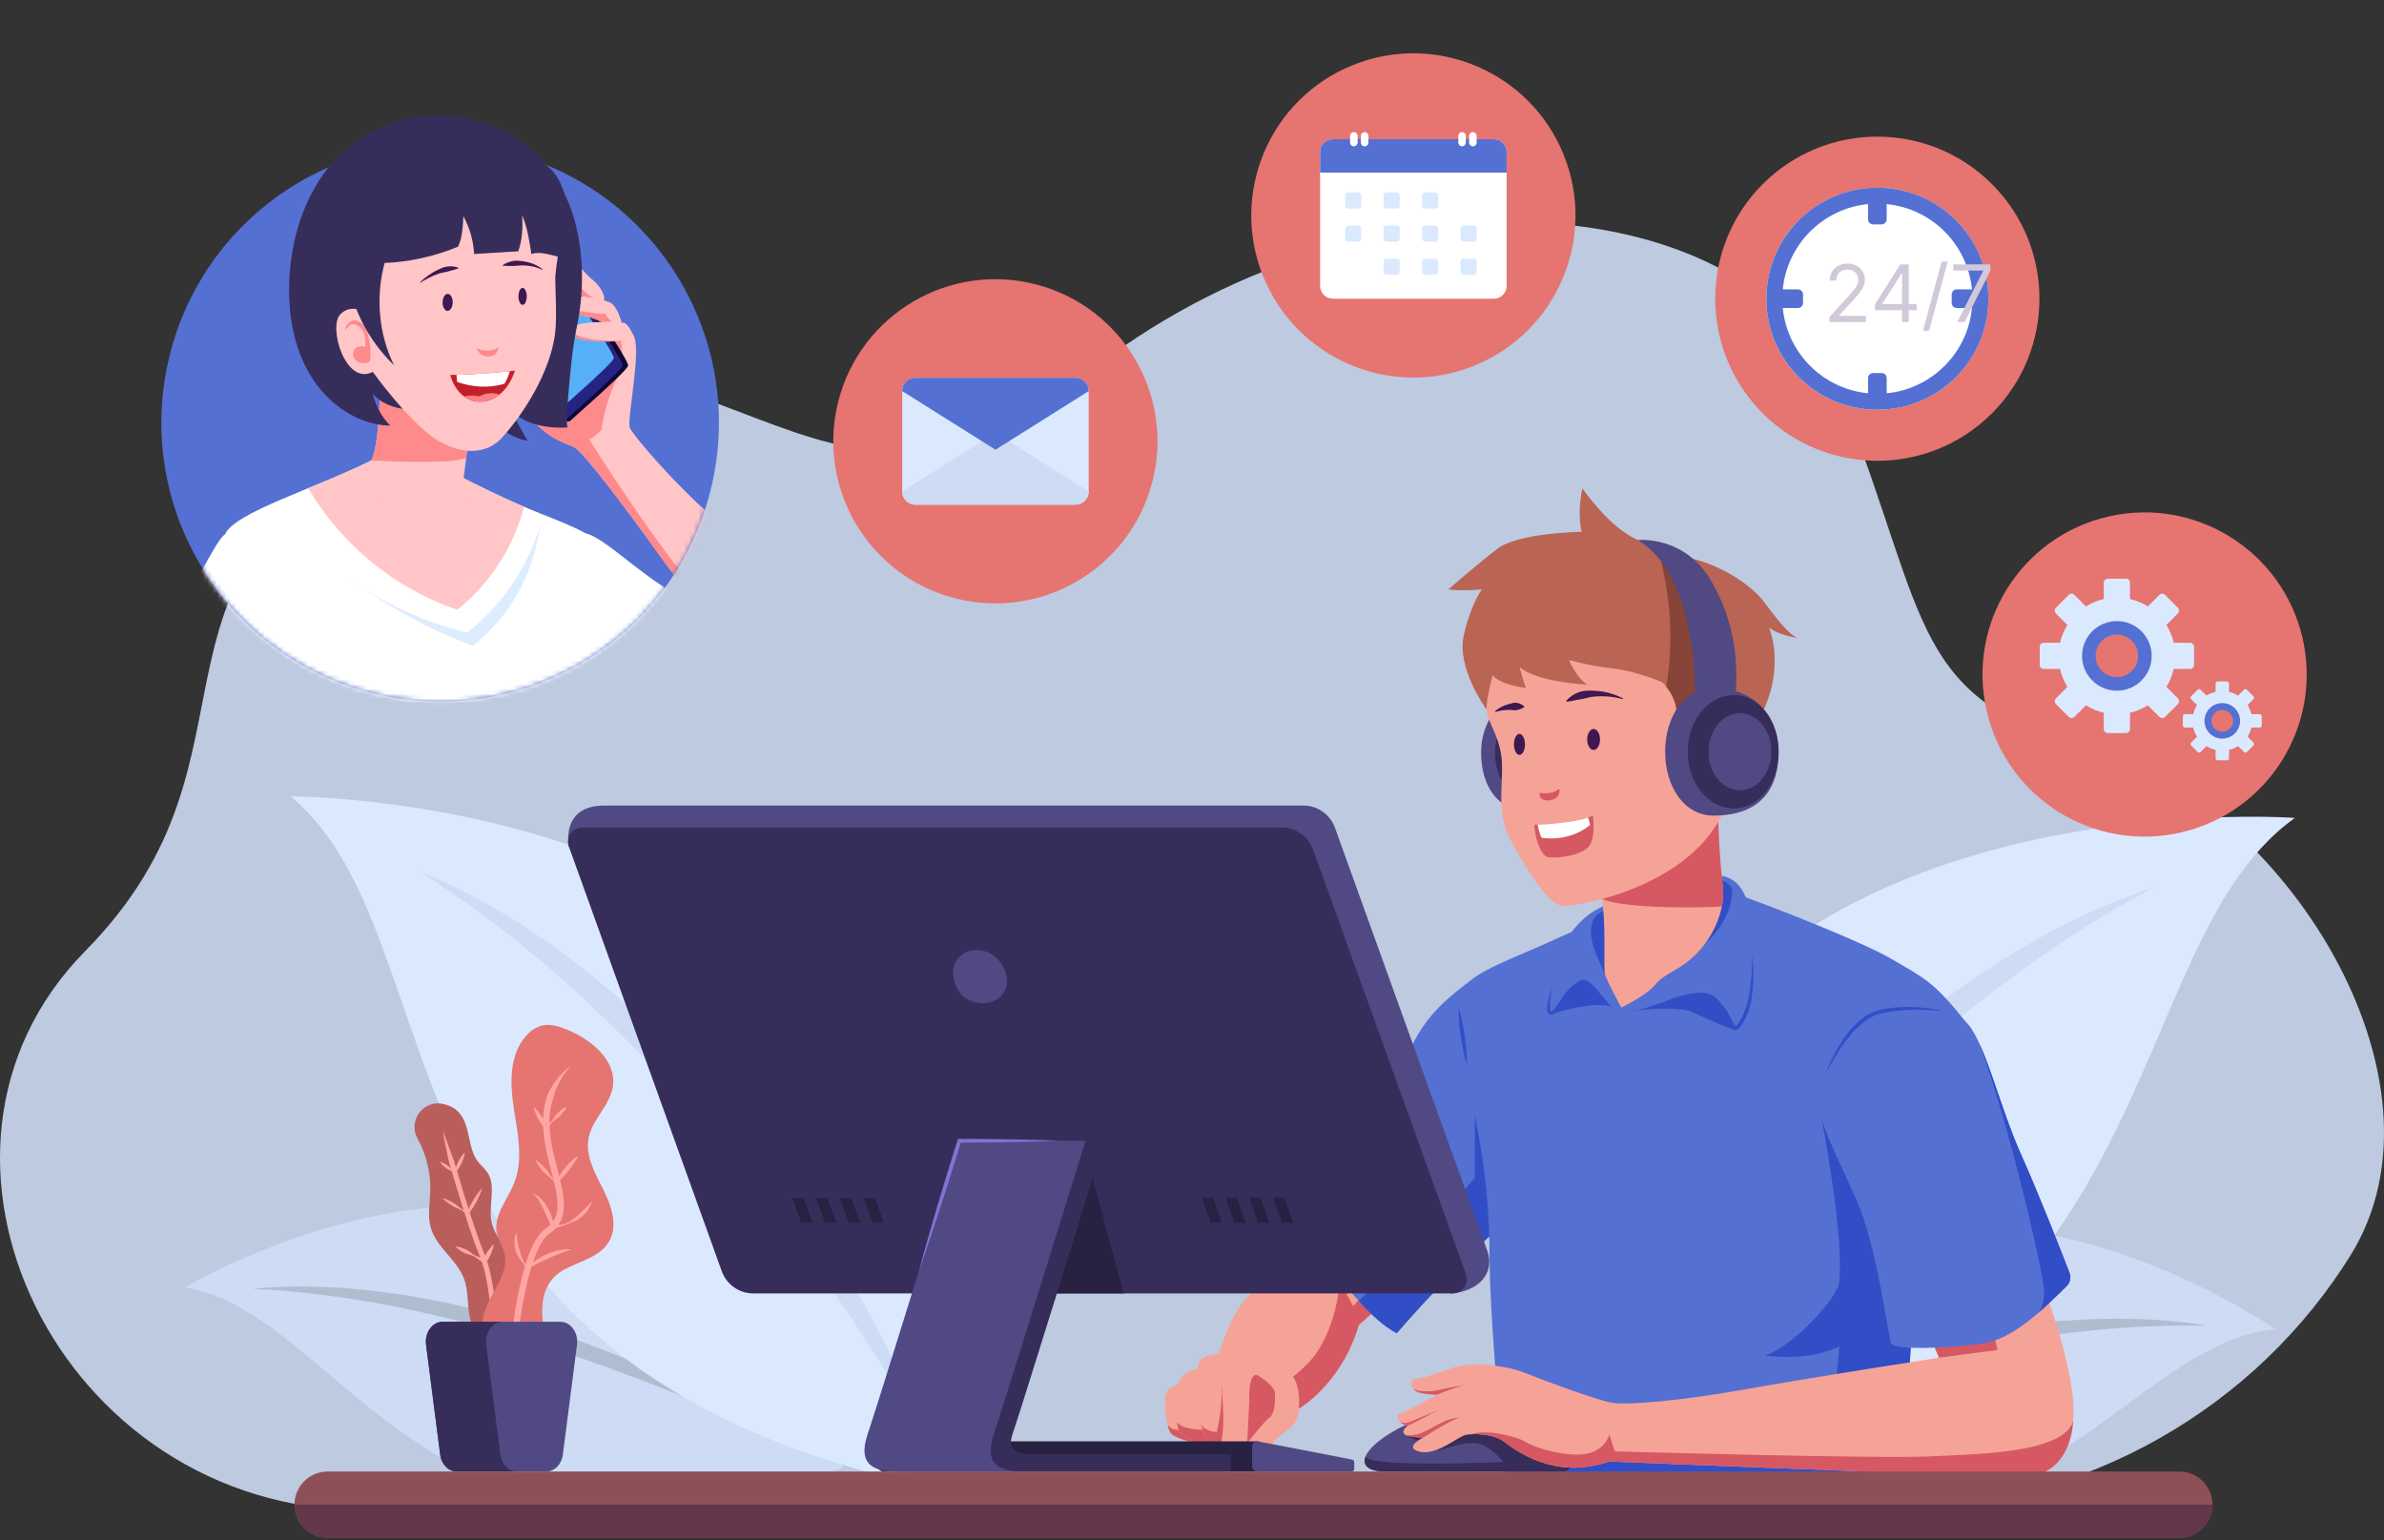 <svg width="500" height="323" viewBox="0 0 500 323" fill="none" xmlns="http://www.w3.org/2000/svg">
<rect x="0" y="0" width="500" height="323" fill="#333333" stroke="none"/>
<path d="M491.388 265.78C470.224 297.882 433.939 316.752 395.488 316.752H76.349C12.203 316.752 -23.768 241.751 17.833 199.519C59.434 157.287 22.689 121.218 86.856 87.351C149.021 54.542 170.245 124.478 227.514 78.717C284.783 32.957 368.159 37.274 386.478 83.898C404.796 130.521 400.479 146.929 439.332 157.289C478.185 167.648 516.175 226.36 492.863 263.486C492.378 264.26 491.885 265.025 491.388 265.78Z" fill="#BDCAE0"/>
<path d="M477.201 278.793C443.58 281.645 420.917 344.664 336.871 306.785C336.871 306.785 346.1 279.274 387.441 262.126C428.782 244.979 477.201 278.793 477.201 278.793Z" fill="#CDDCF4"/>
<path d="M348.348 302.066C357.122 297.504 366.224 293.571 375.519 290.15C377.832 289.262 380.176 288.463 382.529 287.684C384.87 286.872 387.243 286.154 389.611 285.421C391.971 284.661 394.374 284.042 396.768 283.394C397.967 283.075 399.16 282.736 400.364 282.435L403.983 281.566L407.612 280.733L411.267 280.014L414.921 279.297C416.14 279.064 417.37 278.882 418.597 278.695C421.055 278.333 423.504 277.921 425.979 277.684C428.451 277.428 430.91 277.071 433.398 276.979C443.299 276.259 453.31 276.423 463.072 278.075C453.184 277.835 443.379 278.42 433.655 279.619L431.831 279.826L430.014 280.105L426.38 280.636C423.952 280.947 421.548 281.434 419.139 281.869C417.937 282.105 416.725 282.274 415.525 282.523L411.927 283.27L408.331 284.018L404.756 284.875L401.172 285.694C399.98 285.979 398.798 286.302 397.61 286.604L394.048 287.525C392.86 287.826 391.689 288.194 390.503 288.505C388.137 289.154 385.766 289.789 383.421 290.518C381.072 291.233 378.709 291.902 376.369 292.653C366.983 295.577 357.68 298.795 348.348 302.066Z" fill="#B0BDD1"/>
<path d="M481.315 171.549C440.293 200.872 459.271 299.14 322.374 314.612C322.374 314.612 313.235 272.221 353.266 218.637C393.298 165.054 481.315 171.549 481.315 171.549Z" fill="#DBE9FF"/>
<path d="M331.481 302.774C337.453 289.837 344.821 277.535 353.113 265.89C361.38 254.221 370.649 243.24 380.745 233.07C390.852 222.919 401.804 213.558 413.657 205.477C425.472 197.399 438.219 190.449 451.814 186.117C439.196 192.734 427.503 200.598 416.398 209.223C405.333 217.897 394.871 227.304 384.959 237.267C375.04 247.226 365.694 257.754 356.797 268.687C347.927 279.649 339.591 291.058 331.481 302.774Z" fill="#CDDCF4"/>
<path d="M38.794 270.035C72.131 275.247 90.299 339.705 176.804 307.839C176.804 307.839 169.535 279.746 129.505 259.729C89.474 239.714 38.794 270.035 38.794 270.035Z" fill="#CDDCF4"/>
<path d="M165.688 302.324C156.609 298.404 147.557 294.539 138.401 290.961C136.119 290.047 133.809 289.213 131.516 288.334C129.229 287.442 126.908 286.642 124.594 285.828C123.432 285.434 122.29 284.984 121.125 284.6L117.638 283.431C116.475 283.046 115.317 282.641 114.149 282.272L110.632 281.202L107.126 280.096L103.591 279.097L100.055 278.098C98.876 277.766 97.679 277.512 96.496 277.191C94.124 276.587 91.76 275.932 89.36 275.451L85.772 274.666L83.98 274.26L82.175 273.924C72.559 272.043 62.82 270.77 52.939 270.312C62.794 269.352 72.792 269.894 82.617 271.309C85.092 271.576 87.519 272.104 89.967 272.535C92.42 272.946 94.834 273.53 97.26 274.064C98.471 274.336 99.685 274.604 100.885 274.923L104.48 275.896L108.074 276.871L111.635 277.956L115.185 279.078C116.364 279.464 117.531 279.886 118.704 280.288C121.046 281.104 123.399 281.89 125.701 282.815C128.012 283.713 130.328 284.596 132.607 285.57C134.899 286.513 137.181 287.475 139.426 288.524C148.455 292.591 157.257 297.155 165.688 302.324Z" fill="#B0BDD1"/>
<path d="M60.955 167.035C97.894 197.589 73.32 289.51 202.108 313.348C202.108 313.348 213.612 273.759 179.237 220.263C144.86 166.768 60.955 167.035 60.955 167.035Z" fill="#DBE9FF"/>
<path d="M194.262 301.512C187.301 289.885 180.135 278.528 172.443 267.554C164.721 256.608 156.559 246.009 147.823 235.906C139.095 225.799 129.815 216.177 119.923 207.199C109.987 198.263 99.453 190.001 87.957 182.827C100.587 187.79 112.238 195.214 122.921 203.654C133.64 212.097 143.412 221.707 152.322 232.016C161.22 242.341 169.272 253.387 176.314 265.024C183.382 276.637 189.52 288.817 194.262 301.512Z" fill="#CDDCF4"/>
<path d="M278.191 252.609C273.567 258.1 269.376 267.204 266.775 268.65C264.174 270.095 259.787 270.598 255.643 283.938C251.498 297.278 272.424 295.452 272.424 295.452C272.424 295.452 281.371 290.313 284.984 277.898L293.944 269.95L278.191 252.609Z" fill="#F6A397"/>
<path d="M262.005 293.989C262.005 293.989 268.777 291.783 274.522 285.716C280.288 279.626 281.032 268.79 281.032 268.79L283.794 273.951L289.318 268.046L291.981 267.788L293.944 269.949L284.985 277.897C281.372 290.312 272.424 295.451 272.424 295.451C272.424 295.451 266.656 295.951 261.776 294.498C261.901 294.183 262.005 293.989 262.005 293.989Z" fill="#D65863"/>
<path d="M309.562 204.826C303.153 209.511 299.329 212.911 296.142 219.285C292.955 225.659 272.984 248.559 271.709 250.601C270.434 252.643 282.932 274.314 292.937 279.626C292.937 279.626 308.041 262.204 316.752 255.618C325.463 249.031 322.488 225.66 318.451 217.799C314.414 209.937 309.562 204.826 309.562 204.826Z" fill="#5470D3"/>
<path d="M309.329 246.996V233.987C309.329 233.987 311.024 233.308 312.347 237.699C312.876 239.455 312.835 241.302 312.6 242.892L322.324 235.579C322.726 243.766 321.412 252.093 316.751 255.617C308.04 262.203 292.937 279.626 292.937 279.626C290.356 278.256 287.61 275.793 284.977 272.862C291.125 266.74 302.793 254.919 309.329 246.996Z" fill="#314EC6"/>
<path d="M247.195 290.313C245.532 290.832 244.304 291.627 244.304 293.722C244.304 295.817 244.665 299.141 245.46 300.442C246.255 301.743 250.359 302.521 250.359 302.521C250.359 302.521 250.084 293.866 249.218 292.276C248.35 290.687 247.195 290.313 247.195 290.313Z" fill="#F6A397"/>
<path d="M245.459 300.443C245.235 300.077 245.05 299.542 244.894 298.928C245.784 299.804 246.083 299.81 247.173 299.926L250.289 300.897C250.337 301.871 250.358 302.522 250.358 302.522C250.358 302.522 246.254 301.743 245.459 300.443Z" fill="#D65863"/>
<path d="M251.167 287.147C249.144 287.364 247.121 288.881 247.121 290.977C247.121 293.073 246.399 298.925 247.121 299.865C247.844 300.805 251.385 303.478 252.613 303.695C253.842 303.911 255.928 303.55 255.643 302.9C255.358 302.249 251.167 287.147 251.167 287.147Z" fill="#F6A397"/>
<path d="M246.814 298.291C248.349 300.023 252.271 299.867 252.271 299.867C252.271 299.867 253.995 301.708 254.208 302.3C254.336 302.657 255.042 303.127 255.138 303.491C254.489 303.738 253.383 303.829 252.613 303.694C251.409 303.481 247.989 300.911 247.174 299.925L246.814 298.295C246.814 298.295 246.814 298.293 246.814 298.291Z" fill="#D65863"/>
<path d="M258.749 283.69C252.541 284.04 251.385 284.618 251.168 287.147C250.952 289.676 251.096 297.047 251.891 298.925C252.686 300.804 253.119 302.466 254.13 303.477C255.142 304.489 256.655 304.493 256.655 304.493C256.655 304.493 260.055 299.504 260.2 295.313C260.344 291.121 258.749 283.69 258.749 283.69Z" fill="#F6A397"/>
<path d="M255.178 300.341C255.492 298.624 256.19 296.795 256.279 291.052C256.313 288.894 258.313 300.163 257.42 303.254C256.975 304.022 256.655 304.492 256.655 304.492C256.655 304.492 255.142 304.489 254.13 303.476C253.119 302.465 252.685 300.803 251.891 298.924C251.839 298.802 251.791 298.655 251.744 298.489C252.149 299.543 253.436 300.235 255.178 300.341Z" fill="#D65863"/>
<path d="M272.339 296.396C271.949 299.849 267.426 301.093 266.92 302.826C266.414 304.56 266.775 306.15 265.908 306.584C265.041 307.017 261.429 304.994 261.573 302.682C261.573 302.682 260.633 304.633 258.538 304.994C256.442 305.355 255.937 303.825 256.298 301.519C256.659 299.213 256.587 297.985 256.514 295.24C256.442 292.494 255.792 289.965 257.021 286.93C258.249 283.895 259.91 281.222 263.235 281.728C266.558 282.234 268.582 286.425 270.388 287.87C272.194 289.315 272.773 292.566 272.339 296.396Z" fill="#F6A397"/>
<path d="M261.573 302.682C261.775 298.291 262.005 294.697 262.005 293.989C262.005 293.28 261.775 288.62 263.432 288.337C263.684 288.293 267.328 290.602 267.399 292.161C267.47 293.719 267.399 296.517 266.265 297.314C265.131 298.11 261.573 302.682 261.573 302.682Z" fill="#D65863"/>
<path d="M412.149 214.186C405.562 205.829 403.296 204.98 396.497 201.013C389.698 197.047 363.919 186.991 358.607 185.716C353.295 184.441 331.873 194.427 324.844 197.614C317.814 200.801 308.87 203.937 307.345 207.043C302.244 217.44 312.347 232.175 312.401 263.053C312.429 279.226 316.114 315.594 316.114 315.594C316.114 315.594 397.064 315.745 398.198 314.045C399.331 312.346 402.164 254.271 403.58 242.373C404.995 230.476 412.149 214.186 412.149 214.186Z" fill="#5470D3"/>
<path d="M307.642 223.322C307.035 221.367 306.675 219.377 306.372 217.378C306.095 215.376 305.877 213.365 305.907 211.318C306.515 213.272 306.876 215.263 307.177 217.262C307.453 219.264 307.67 221.275 307.642 223.322Z" fill="#314EC6"/>
<path d="M337.913 211.158C334.786 209.99 327.376 212.022 326.021 212.493C324.666 212.964 326.817 207.175 327.614 206.458C328.411 205.741 329.685 204.072 332.129 204.827C334.572 205.582 336.626 208.379 336.98 209.3C337.335 210.22 337.913 211.158 337.913 211.158Z" fill="#314EC6"/>
<path d="M363.973 215.992C362.858 215.939 356.351 212.947 354.792 212.203C353.233 211.459 346.176 211.112 341.437 212.437C341.437 212.437 350.561 206.272 355.873 206.325C361.185 206.378 363.203 208.29 363.628 209.99C364.053 211.69 363.973 215.992 363.973 215.992Z" fill="#314EC6"/>
<path d="M329.174 302.573C330.043 301.723 382.909 303.423 383.972 297.899C385.034 292.374 385.765 282.328 385.765 282.328C379.401 285.727 370.161 284.312 370.161 284.312C376.322 282.3 385.246 272.19 385.671 269.216C386.98 260.052 382.084 234.789 382.084 234.789L385.671 227.572L389.867 225.235C389.867 225.235 397.824 229.198 404.629 236.488C404.17 238.505 403.803 240.495 403.579 242.374C402.244 253.592 399.649 305.845 398.407 313.212C382.033 313.816 352.35 314.903 332.488 315.585C322.865 315.608 316.113 315.596 316.113 315.596C316.113 315.596 315.988 310.812 315.699 303.952C321.241 303.627 328.635 303.099 329.174 302.573Z" fill="#314EC6"/>
<path d="M339.91 212.699C345.614 212.012 354.783 207.069 358.394 208.769C362.006 210.468 362.856 214.824 363.6 215.567C364.343 216.311 367.53 212.593 367.53 203.457C367.53 194.321 367.811 184.966 361.084 183.694C354.357 182.423 336.935 189.009 333.43 191.665C329.924 194.321 328.436 197.01 327.48 199.597C326.525 202.183 323.975 212.594 325.143 212.7C326.311 212.806 329.605 206.007 332.048 205.795C334.492 205.581 338.365 212.886 339.91 212.699Z" fill="#5470D3"/>
<path d="M336.665 204.519C335.21 201.067 333.617 198.039 333.67 195.648C333.723 193.258 334.254 191.611 336.91 190.868C339.565 190.124 340.681 191.558 340.84 195.17C341 198.782 336.665 204.519 336.665 204.519Z" fill="#314EC6"/>
<path d="M357.49 198.083C363.042 193.046 363.671 187.416 363.15 186.247C362.628 185.079 360.335 184.229 360.335 184.229C360.335 184.229 359.432 187.894 359.963 188.797C360.494 189.699 357.49 198.083 357.49 198.083Z" fill="#314EC6"/>
<path d="M348.65 210.259C350.003 209.651 351.415 209.177 352.855 208.786C354.302 208.434 355.788 208.154 357.332 208.254C358.093 208.312 358.912 208.477 359.593 209.017C360.193 209.584 360.651 210.096 361.161 210.679C362.173 211.828 362.87 213.222 363.511 214.534C363.653 214.836 363.876 215.191 363.975 215.223C363.986 215.227 363.981 215.246 364.096 215.174C364.192 215.106 364.303 214.991 364.406 214.864C364.819 214.334 365.158 213.673 365.49 213.028C366.158 211.757 366.518 210.348 366.802 208.912C367.079 207.476 367.238 206.01 367.341 204.54C367.468 203.07 367.51 201.592 367.53 200.111C367.822 203.061 367.827 206.049 367.419 209.016C367.22 210.495 366.849 211.99 366.181 213.369C365.851 214.045 365.516 214.713 365.028 215.359C364.899 215.519 364.76 215.68 364.555 215.829C364.456 215.903 364.321 215.973 364.16 216.012C363.993 216.052 363.79 216.025 363.639 215.953C363.334 215.8 363.206 215.597 363.083 215.424C362.965 215.245 362.873 215.071 362.785 214.901C362.142 213.555 361.505 212.269 360.571 211.172C360.123 210.628 359.599 210.028 359.138 209.566C358.656 209.165 357.967 208.965 357.271 208.877C355.857 208.71 354.379 208.907 352.943 209.176C351.492 209.43 350.067 209.824 348.65 210.259Z" fill="#314EC6"/>
<path d="M335.571 208.354C334.956 207.809 334.343 207.264 333.675 206.813C333.346 206.586 333.008 206.369 332.66 206.22C332.485 206.154 332.315 206.102 332.156 206.081C332.086 206.088 332.011 206.081 331.956 206.099C331.905 206.134 331.873 206.12 331.773 206.194C330.404 207.039 329.337 208.199 328.432 209.528C327.972 210.169 327.569 210.902 327.026 211.567C326.755 211.897 326.466 212.216 326.1 212.5C325.909 212.633 325.715 212.787 325.372 212.828C325.207 212.855 324.979 212.785 324.839 212.661C324.7 212.535 324.63 212.39 324.59 212.266C324.441 211.764 324.489 211.345 324.528 210.919C324.581 210.499 324.655 210.089 324.749 209.686C324.953 208.882 325.177 208.091 325.466 207.319C325.356 208.135 325.21 208.94 325.142 209.751C325.097 210.154 325.066 210.558 325.06 210.954C325.058 211.34 325.066 211.763 325.183 212.039C325.207 212.109 325.247 212.145 325.261 212.155C325.28 212.153 325.261 212.161 325.301 212.149C325.369 212.143 325.53 212.051 325.659 211.939C325.931 211.708 326.185 211.407 326.418 211.093C326.896 210.476 327.281 209.764 327.762 209.065C328.245 208.383 328.774 207.722 329.388 207.132C330.002 206.546 330.712 206.041 331.445 205.653C331.513 205.606 331.684 205.544 331.823 205.505C331.963 205.478 332.101 205.493 332.232 205.501C332.479 205.551 332.693 205.64 332.891 205.744C333.276 205.963 333.606 206.226 333.921 206.503C334.529 207.077 335.089 207.683 335.571 208.354Z" fill="#314EC6"/>
<path d="M335.885 183.767C335.898 186.012 335.987 188.25 336.22 190.484C336.793 195.962 336.232 203.186 336.665 204.519C337.148 206.006 340.016 211.318 340.016 211.318C340.016 211.318 345.115 208.981 347.24 206.432C349.365 203.883 352.126 203.753 355.845 199.994C359.563 196.234 362.091 190.262 361.262 185.292C361.157 184.655 360.503 178.292 360.359 171.705C360.215 165.119 353.295 160.114 346.709 160.114C340.122 160.114 336.18 169.887 335.973 176.474C335.888 179.176 335.874 181.714 335.885 183.767Z" fill="#F6A397"/>
<path d="M360.36 171.704C360.504 178.29 361.157 184.653 361.263 185.291C361.52 186.828 361.453 188.46 361.131 190.093C359.674 190.362 340.916 190.815 336.056 188.552C335.945 186.961 335.894 185.366 335.885 183.768C335.874 181.715 335.888 179.177 335.974 176.474C336.062 173.682 336.822 170.319 338.17 167.369L353.601 161.9C357.387 163.92 360.267 167.483 360.36 171.704Z" fill="#D65863"/>
<path d="M324.33 144.278C314.363 144.278 310.634 151.933 310.634 157.671C310.634 162.821 312.285 171.065 324.33 171.065C330.353 171.065 334.43 165.069 334.43 157.671C334.43 150.275 330.353 144.278 324.33 144.278Z" fill="#504984"/>
<path d="M323.89 147.558C316.364 147.558 313.547 153.339 313.547 157.671C313.547 161.56 314.794 167.785 323.89 167.785C328.438 167.785 331.517 163.258 331.517 157.671C331.517 152.086 328.438 147.558 323.89 147.558Z" fill="#372D5B"/>
<path d="M311.756 148.799C312.345 152.291 314.073 153.627 314.845 158.334C315.617 163.042 313.558 169.883 316.629 175.841C319.7 181.799 324.665 189.634 327.534 189.965C330.403 190.296 353.38 186.415 361.132 170.998C363.357 166.573 368.114 149.219 364.043 138.624C359.974 128.028 353.353 118.318 338.053 118.024C322.753 117.729 308.636 130.291 311.756 148.799Z" fill="#F6A397"/>
<path d="M324.552 167.887C325.37 167.906 326.267 167.594 326.67 167.058C327.023 166.589 327.17 165.97 327.066 165.393C325.87 166.379 324.404 166.548 322.932 166.291C322.749 167.39 323.596 167.865 324.552 167.887Z" fill="#D65863"/>
<path d="M351.619 148.799C351.037 145.166 348.609 143.071 348.609 143.071C348.609 143.071 342.761 140.643 338.237 140.202C333.713 139.76 329.079 138.436 329.079 138.436C329.079 138.436 330.514 142.069 332.941 143.617C332.941 143.617 322.129 143.07 318.707 139.871C318.707 139.871 319.37 142.508 320.031 144.279C320.031 144.279 314.734 143.733 313.08 141.636C313.08 141.636 311.756 146.253 311.756 148.799C311.756 148.799 305.393 140.091 307.012 133.176C308.63 126.261 310.836 123.614 310.836 123.614C310.836 123.614 306.276 124.055 303.775 123.614C303.775 123.614 309.66 118.465 314.074 115.081C318.488 111.697 331.728 111.55 331.728 111.55C331.728 111.55 330.698 108.019 331.876 102.428C331.876 102.428 337.54 110.74 343.535 113.279C349.529 115.817 348.722 115.602 355.079 117.205C361.436 118.81 367.478 122.878 370.016 126.299C372.553 129.719 375.312 133.25 376.967 133.802C376.967 133.802 372.995 133.25 371.009 131.595C371.009 131.595 374.321 139.117 369.943 148.799C365.566 158.481 354.599 155.616 352.472 153.479C350.344 151.342 351.619 148.799 351.619 148.799Z" fill="#BA6454"/>
<path d="M352.47 153.479C350.344 151.342 351.619 148.8 351.619 148.8C351.266 146.602 350.24 144.972 349.483 144.022C351.074 134.373 350.425 124.359 347.599 114.997C349.251 115.668 350.231 115.969 352.623 116.583C355.558 120.999 357.753 125.966 359.265 130.999C361.19 137.407 362.121 144.33 360.326 150.775C359.865 152.427 359.194 154.039 358.345 155.548C355.625 155.321 353.329 154.341 352.47 153.479Z" fill="#874438"/>
<path d="M355.466 145.203C355.466 145.203 356.223 121.002 343.534 113.279C343.534 113.279 353.354 112.175 358.981 121.996C364.608 131.816 364.227 140.238 364.085 144.959C363.944 149.679 355.466 145.203 355.466 145.203Z" fill="#504984"/>
<path d="M359.335 144.278C369.302 144.278 373.031 151.933 373.031 157.671C373.031 162.821 371.38 171.065 359.335 171.065C353.312 171.065 349.235 165.069 349.235 157.671C349.234 150.275 353.312 144.278 359.335 144.278Z" fill="#504984"/>
<path d="M353.962 157.672C353.962 151.105 358.297 145.782 363.644 145.782C368.991 145.782 373.031 151.105 373.031 157.672C373.031 164.238 368.991 169.562 363.644 169.562C358.296 169.562 353.962 164.238 353.962 157.672Z" fill="#372D5B"/>
<path d="M364.921 165.763C368.56 165.763 371.51 162.14 371.51 157.672C371.51 153.203 368.56 149.58 364.921 149.58C361.282 149.58 358.333 153.203 358.333 157.672C358.333 162.14 361.282 165.763 364.921 165.763Z" fill="#504984"/>
<path d="M334.072 171.065C331.379 172.548 322.582 173.042 321.983 172.96C321.384 172.878 322.613 179.557 324.768 179.805C326.922 180.052 331.231 179.475 333.027 177.745C334.822 176.014 334.072 171.065 334.072 171.065Z" fill="#D65863"/>
<path d="M333.509 173.013C333.343 172.421 333.214 171.945 333.089 171.482C330.125 172.493 324.293 172.921 322.495 172.964C322.641 173.857 322.898 174.761 323.263 175.65C323.32 175.613 323.249 175.735 323.306 175.699C327.188 176.31 331.138 175.051 333.509 173.013Z" fill="white"/>
<path d="M332.885 155.097C332.885 153.879 333.487 152.891 334.228 152.891C334.969 152.891 335.57 153.879 335.57 155.097C335.57 156.316 334.969 157.304 334.228 157.304C333.487 157.304 332.885 156.316 332.885 155.097Z" fill="#3F1751"/>
<path d="M317.524 156.127C317.524 154.908 318.041 153.92 318.679 153.92C319.316 153.92 319.833 154.908 319.833 156.127C319.833 157.345 319.316 158.333 318.679 158.333C318.041 158.334 317.524 157.345 317.524 156.127Z" fill="#3F1751"/>
<path d="M340.401 146.495C339.484 145.99 338.497 145.641 337.483 145.35C336.465 145.077 335.41 144.915 334.338 144.878C333.273 144.824 332.146 144.795 331.114 145.193C330.08 145.549 329.142 146.199 328.451 147.056L328.529 147.187C329.637 147.067 330.553 146.796 331.519 146.668C332.464 146.526 333.381 146.181 334.369 146.101C336.322 145.935 338.369 146.09 340.339 146.634L340.401 146.495Z" fill="#3F1751"/>
<path d="M313.642 149.347C314.12 149.161 314.624 149.045 315.126 148.986C315.626 148.919 316.126 148.894 316.621 148.889C317.12 148.882 317.615 149.06 318.101 148.941C318.347 148.885 318.597 148.838 318.853 148.732C319.11 148.644 319.373 148.53 319.655 148.332L319.672 148.18C319.192 147.711 318.648 147.511 318.096 147.411C317.539 147.306 316.988 147.53 316.452 147.676C315.914 147.817 315.386 148.005 314.891 148.258C314.404 148.528 313.927 148.811 313.548 149.225L313.642 149.347Z" fill="#3F1751"/>
<path d="M329.174 307.808C329.181 308.15 328.703 308.645 327.534 308.645C326.366 308.645 294.939 308.645 290.689 308.645C286.44 308.645 285.449 306.964 286.723 304.839C287.998 302.715 293.38 298.04 306.694 294.782C320.009 291.525 327.01 299.142 329.174 302.573C330.762 305.088 329.174 307.808 329.174 307.808Z" fill="#504984"/>
<path d="M286.409 305.476C287.142 307.914 315.256 306.642 315.256 306.642C315.256 306.642 312.406 302.791 309.254 302.681C306.102 302.571 304.569 303.667 300.343 304.394C296.117 305.121 299.251 302.674 299.251 302.674C299.251 302.674 296.265 302.012 295.049 301.07C295.049 301.07 302.013 299.013 304.935 298.534C307.856 298.056 315.293 298.375 316.249 298.534C316.925 298.647 320.356 296.654 324.504 297.655C326.818 299.345 328.35 301.262 329.175 302.571C330.763 305.087 329.175 307.807 329.175 307.807C329.182 308.149 328.703 308.643 327.535 308.643C326.367 308.643 294.939 308.643 290.69 308.643C286.876 308.643 285.692 307.289 286.409 305.476Z" fill="#372D5B"/>
<path d="M406.66 284.771C406.66 284.771 380.458 288.823 366.255 291.365C352.802 293.772 341.184 294.817 337.892 294.18C334.598 293.543 323.338 289.399 319.725 287.912C316.113 286.425 308.89 285.575 305.171 286.744C301.453 287.912 298.408 289.187 296.921 289.187C295.433 289.187 295.717 291.595 297.699 292.091C299.682 292.586 301.453 292.515 301.453 292.515C301.453 292.515 294.726 296.198 293.521 296.552C292.317 296.907 293.744 299.102 295.373 298.961C295.373 298.961 293.947 299.811 294.442 300.66C294.938 301.511 298.48 301.511 298.48 301.511C298.48 301.511 294.159 303.635 297.771 304.485C301.383 305.335 305.703 301.298 307.474 300.944C309.244 300.59 313.352 300.803 315.335 302.29C317.318 303.777 325.817 310.647 337.432 306.539C337.432 306.539 416.267 309.734 424.128 309.734C431.989 309.734 436.738 302.785 434.217 289.4C431.696 276.015 426.81 266.028 426.81 266.028L399.614 267.94L406.66 284.771Z" fill="#F6A397"/>
<path d="M307.66 290.388C308.354 290.224 308.907 290.129 309.254 290.108C309.254 290.108 308.581 290.223 307.66 290.388Z" fill="#D65863"/>
<path d="M301.453 292.515C301.453 292.515 299.683 292.586 297.699 292.09C297.142 291.951 296.724 291.658 296.437 291.313C298.642 292.287 301.356 291.665 302.843 291.311C303.781 291.087 306.085 290.667 307.659 290.387C306.083 290.758 303.772 291.483 301.453 292.515Z" fill="#D65863"/>
<path d="M301.8 295.702C301.97 295.625 302.114 295.564 302.207 295.536C302.207 295.536 302.054 295.599 301.8 295.702Z" fill="#D65863"/>
<path d="M293.535 298.13C293.56 298.153 294.338 298.838 295.975 298.126C297.339 297.533 300.648 296.175 301.801 295.703C300.351 296.362 296.419 298.58 295.373 298.961C294.649 299.024 293.966 298.624 293.535 298.13Z" fill="#D65863"/>
<path d="M297.604 300.73C298.808 300.377 301.322 298.853 302.862 298.125C304.403 297.397 306.368 297.312 306.368 297.312C306.368 297.312 305.784 297.365 304.243 298.125C302.703 298.884 298.479 301.509 298.479 301.509C298.479 301.509 296.206 301.508 295.049 301.071C295.061 301.071 296.405 301.084 297.604 300.73Z" fill="#D65863"/>
<path d="M320.019 302.466C322.25 303.848 328.836 305.653 332.767 304.909C336.697 304.166 337.547 300.872 337.547 300.872L338.645 304.413C338.645 304.413 393.319 305.971 404.439 305.472C415.431 304.978 432.574 304.728 434.813 298.125C434.199 305.788 430.048 309.732 424.128 309.732C416.267 309.732 337.432 306.538 337.432 306.538C325.817 310.646 317.319 303.776 315.335 302.289C313.687 301.052 310.574 300.699 308.552 300.818C311.568 299.761 317.788 301.085 320.019 302.466Z" fill="#D65863"/>
<path d="M406.66 284.772C406.66 284.772 416.903 283.38 418.958 283.167L417.4 276.793L404.439 279.414L406.66 284.772Z" fill="#D65863"/>
<path d="M434.036 266.929C434.422 267.927 434.177 269.049 433.412 269.797C428.651 274.446 422.402 280.777 415.973 281.751C408.962 282.814 397.276 283.238 396.639 281.751C396.002 280.264 393.664 261.354 389.415 251.793C385.165 242.232 382.403 237.345 381.341 231.822C380.279 226.297 389.84 213.337 394.089 212.275C398.338 211.212 408.111 210.575 412.149 214.187C416.186 217.798 419.16 231.609 423.834 242.02C427.606 250.42 432.346 262.556 434.036 266.929Z" fill="#5470D3"/>
<path d="M407.738 212.089C406.437 211.939 405.136 211.831 403.833 211.802C402.532 211.749 401.232 211.754 399.938 211.83C398.644 211.909 397.356 212.038 396.088 212.266C395.451 212.368 394.826 212.516 394.199 212.656C393.615 212.868 393.015 213.024 392.477 213.359C391.906 213.615 391.41 214.019 390.885 214.369C390.408 214.789 389.898 215.172 389.462 215.644C388.528 216.521 387.741 217.551 386.944 218.568C386.167 219.603 385.46 220.695 384.789 221.811C384.098 222.916 383.483 224.068 382.885 225.234C383.763 222.761 384.978 220.411 386.433 218.206C387.173 217.112 387.977 216.051 388.916 215.1C389.357 214.599 389.898 214.19 390.396 213.742C390.953 213.36 391.476 212.928 392.1 212.638C392.685 212.284 393.361 212.105 394.009 211.884C394.66 211.747 395.307 211.591 395.965 211.506C397.277 211.318 398.599 211.194 399.919 211.206C402.555 211.202 405.191 211.458 407.738 212.089Z" fill="#314EC6"/>
<path d="M428.732 270.843C428.697 267.449 421.528 236.326 415.196 218.98C417.888 224.907 420.403 234.377 423.834 242.019C427.606 250.419 432.346 262.556 434.036 266.929C434.422 267.927 434.178 269.049 433.412 269.796C431.589 271.577 429.545 273.603 427.358 275.482C427.523 275.321 428.764 274.013 428.732 270.843Z" fill="#314EC6"/>
<path d="M86.972 235.782C86.843 236.829 87.062 237.884 87.57 238.809C89.425 242.182 90.364 246.055 90.243 249.903C90.163 252.438 89.643 255.031 90.333 257.472C91.523 261.682 95.967 264.286 97.397 268.421C98.665 272.088 97.486 276.698 100.121 279.545C100.775 280.251 101.788 280.791 102.681 280.434C103.129 280.254 103.465 279.88 103.784 279.517C106.805 276.086 110.039 271.917 109.107 267.442C108.232 263.238 103.9 260.397 103.078 256.182C102.407 252.738 104.167 248.764 102.194 245.863C101.65 245.062 100.871 244.449 100.276 243.686C97.929 240.673 98.798 235.87 96.095 233.173C95.213 232.293 94.109 231.794 92.907 231.537C90.072 230.93 87.329 232.905 86.972 235.782Z" fill="#BA5E5B"/>
<path d="M104.153 289.202C104.334 286.959 104.411 284.716 104.495 282.466C104.393 280.224 104.273 277.981 104.081 275.74C103.889 273.499 103.637 271.258 103.241 269.03C102.838 266.816 102.306 264.555 101.374 262.473C99.748 258.36 98.432 254.059 97.104 249.797L95.177 243.371C94.385 241.272 93.612 239.168 92.865 237.05C93.192 239.279 93.703 241.467 94.15 243.671L96.082 250.111C97.418 254.395 98.721 258.67 100.388 262.886C101.29 264.901 101.788 267.035 102.188 269.217C102.576 271.398 102.825 273.612 103.015 275.831C103.202 278.052 103.333 280.28 103.418 282.512L104.153 289.202Z" fill="#FFA6A4"/>
<path d="M92.313 243.747C92.682 244.307 93.159 244.727 93.671 245.098C93.934 245.274 94.242 245.389 94.528 245.534C94.819 245.673 95.073 245.86 95.309 246.073L95.411 246.166L95.502 246.027C95.716 245.7 95.977 245.396 96.181 245.064C96.379 244.729 96.586 244.4 96.762 244.054C97.103 243.357 97.358 242.618 97.487 241.816L97.424 241.784C96.864 242.372 96.428 243.021 96.08 243.715C95.911 244.064 95.773 244.43 95.626 244.789C95.486 245.153 95.401 245.544 95.27 245.912L95.463 245.866C95.19 245.704 94.935 245.517 94.717 245.28C94.495 245.05 94.295 244.789 94.049 244.591C93.544 244.212 93.004 243.881 92.356 243.692L92.313 243.747Z" fill="#FFA6A4"/>
<path d="M92.858 251.414C93.244 251.731 93.641 252.074 94.057 252.361C94.472 252.655 94.895 252.938 95.351 253.167C95.812 253.388 96.302 253.563 96.746 253.815C97.191 254.061 97.598 254.372 97.996 254.695L98.136 254.809L98.278 254.623C98.893 253.818 99.418 252.962 99.915 252.089C100.382 251.2 100.798 250.282 101.097 249.297L101.035 249.262C100.346 250.026 99.775 250.856 99.254 251.715C98.763 252.591 98.3 253.483 97.928 254.426L98.209 254.354C97.744 254.137 97.286 253.909 96.866 253.619C96.444 253.333 96.066 252.973 95.659 252.663C95.248 252.358 94.799 252.113 94.341 251.884C93.876 251.662 93.415 251.445 92.873 251.343L92.858 251.414Z" fill="#FFA6A4"/>
<path d="M95.582 261.533C96.004 261.958 96.475 262.272 96.961 262.555C97.44 262.85 97.967 263.046 98.528 263.179C99.087 263.315 99.594 263.561 100.045 263.906C100.495 264.248 100.935 264.624 101.386 264.919L101.726 265.142L101.979 264.763C102.351 264.205 102.69 263.627 102.953 263.009C103.216 262.39 103.45 261.756 103.581 261.064L103.503 261.021C102.988 261.502 102.577 262.039 102.197 262.593C101.815 263.146 101.508 263.741 101.237 264.355L101.83 264.199C101.316 263.915 100.769 263.752 100.228 263.563C99.688 263.377 99.194 263.11 98.749 262.739C98.306 262.363 97.822 262.066 97.289 261.871C96.762 261.666 96.216 261.5 95.619 261.451L95.582 261.533Z" fill="#FFA6A4"/>
<path d="M107.719 289.64C109.472 289.352 116.043 287.25 115.584 285.534C113.615 278.169 111.645 269.814 118.466 266.212C121.749 264.479 125.869 263.598 127.738 260.39C129.663 257.087 128.246 252.888 126.518 249.477C124.791 246.067 122.711 242.415 123.451 238.665C124.227 234.737 127.941 231.838 128.535 227.879C129.347 222.472 124.097 218.116 119.054 216.006C117.339 215.288 115.453 214.675 113.645 215.111C112.354 215.422 111.234 216.25 110.349 217.24C106.806 221.201 106.951 227.177 107.759 232.43C108.567 237.683 109.805 243.229 107.827 248.162C106.422 251.665 103.414 254.96 104.219 258.648C104.542 260.124 105.463 261.413 105.814 262.883C106.761 266.848 103.467 270.419 101.958 274.205C100.01 279.09 101.347 285.059 105.039 288.765C105.742 289.47 106.737 289.802 107.719 289.64Z" fill="#E67471"/>
<path d="M107.099 289.721C107.505 286.806 107.911 283.901 108.431 281.018C108.555 280.296 108.706 279.579 108.822 278.858C108.932 278.137 108.996 277.408 109.115 276.688C109.334 275.245 109.576 273.806 109.851 272.376C110.407 269.52 111.073 266.675 112.049 263.97C112.539 262.623 113.12 261.305 113.887 260.169C114.268 259.603 114.718 259.101 115.216 258.762C115.872 258.331 116.499 257.775 116.989 257.114C117.999 255.775 118.304 254.073 118.268 252.54C118.234 250.986 117.94 249.502 117.611 248.053C116.936 245.161 116.086 242.367 115.613 239.522C115.133 236.691 115.039 233.792 115.787 231.077C116.017 230.414 116.198 229.74 116.416 229.065C116.639 228.393 116.928 227.739 117.254 227.101C117.909 225.822 118.762 224.631 119.708 223.5C118.548 224.409 117.474 225.46 116.576 226.675C116.126 227.28 115.704 227.917 115.345 228.592C114.974 229.261 114.66 229.972 114.497 230.723C113.68 233.695 113.796 236.806 114.294 239.742C114.786 242.694 115.651 245.53 116.308 248.352C116.629 249.761 116.902 251.177 116.93 252.562C116.959 253.941 116.693 255.287 115.913 256.317C115.528 256.835 115.044 257.272 114.476 257.647C113.757 258.136 113.225 258.763 112.786 259.409C111.909 260.709 111.307 262.104 110.792 263.509C109.775 266.329 109.102 269.221 108.537 272.122C108.257 273.573 108.012 275.029 107.792 276.488C107.691 277.219 107.555 277.944 107.466 278.677C107.391 279.411 107.359 280.149 107.313 280.886C107.155 283.833 107.045 286.778 107.099 289.721Z" fill="#FFA6A4"/>
<path d="M118.74 232.237C118.235 232.413 117.812 232.707 117.42 233.021C117.032 233.34 116.661 233.678 116.387 234.106C116.111 234.531 115.864 234.98 115.509 235.327C115.169 235.689 114.757 235.983 114.361 236.3L114.881 236.333C114.706 235.955 114.49 235.602 114.292 235.24C114.087 234.881 113.882 234.524 113.64 234.192C113.413 233.851 113.152 233.529 112.905 233.202C112.656 232.874 112.375 232.572 112.149 232.223L112.061 232.238C112.042 232.697 112.181 233.123 112.321 233.525C112.475 233.925 112.646 234.313 112.854 234.679C113.048 235.053 113.292 235.393 113.541 235.731C113.797 236.064 114.042 236.401 114.335 236.709L114.661 237.051L114.855 236.741C115.121 236.319 115.378 235.881 115.71 235.514C116.028 235.133 116.46 234.859 116.868 234.567C117.279 234.278 117.604 233.908 117.921 233.532C118.237 233.152 118.53 232.759 118.795 232.308L118.74 232.237Z" fill="#FFA6A4"/>
<path d="M112.369 243.388C112.577 243.889 112.85 244.347 113.153 244.776C113.463 245.2 113.786 245.613 114.157 245.981C114.537 246.342 114.971 246.65 115.378 246.983C115.777 247.323 116.128 247.705 116.447 248.123L116.549 248.255L116.692 248.141C117.222 247.718 117.644 247.333 118.062 246.884C118.458 246.431 118.88 246.002 119.248 245.532C119.62 245.064 119.967 244.579 120.296 244.079C120.629 243.582 120.927 243.061 121.274 242.576L121.224 242.501C120.642 242.776 120.189 243.202 119.74 243.608C119.297 244.025 118.887 244.468 118.507 244.933C118.123 245.394 117.797 245.901 117.44 246.381C117.092 246.85 116.798 247.434 116.468 247.846L116.713 247.865C116.309 247.534 115.946 247.161 115.633 246.743C115.328 246.316 115.055 245.863 114.734 245.455C114.406 245.054 114.031 244.695 113.66 244.334C113.28 243.978 112.878 243.645 112.438 243.332L112.369 243.388Z" fill="#FFA6A4"/>
<path d="M124.087 251.996C123.533 252.646 122.96 253.244 122.373 253.816C121.785 254.389 121.153 254.89 120.539 255.44C119.911 255.973 119.201 256.45 118.396 256.684C117.598 256.936 116.751 256.968 115.934 256.959L116.3 257.216C116.156 256.527 115.942 255.879 115.716 255.223C115.495 254.568 115.212 253.932 114.869 253.324C114.531 252.715 114.129 252.134 113.655 251.609C113.174 251.097 112.616 250.617 111.949 250.379L111.905 250.456C112.409 250.913 112.798 251.441 113.136 252.004C113.479 252.562 113.77 253.152 114.056 253.746L114.876 255.556C115.145 256.162 115.383 256.794 115.619 257.408L115.733 257.705L115.984 257.666C116.854 257.53 117.679 257.235 118.485 256.951C119.282 256.64 120.101 256.367 120.884 255.967C121.676 255.579 122.343 254.978 122.902 254.309C123.46 253.639 123.916 252.877 124.165 252.037L124.087 251.996Z" fill="#FFA6A4"/>
<path d="M108.24 258.584C107.971 259.229 107.88 259.932 107.897 260.629C107.927 261.324 108.037 262.025 108.28 262.681C108.536 263.332 108.911 263.93 109.332 264.471L110.558 266.101L110.645 266.217L110.787 266.117C111.45 265.646 112.205 265.288 112.925 264.912C113.643 264.526 114.388 264.197 115.133 263.88C115.877 263.559 116.62 263.234 117.385 262.948C118.143 262.637 118.923 262.389 119.715 262.091L119.702 262.003C118.012 261.966 116.305 262.325 114.751 263.009C113.972 263.35 113.239 263.786 112.529 264.247C111.822 264.719 111.192 265.287 110.574 265.873L110.803 265.888C110.349 265.41 109.935 264.881 109.671 264.272C109.377 263.679 109.232 263.033 109.03 262.429C108.638 261.208 108.389 259.952 108.328 258.607L108.24 258.584Z" fill="#FFA6A4"/>
<path d="M95.805 308.644H114.564C116.305 308.644 117.785 307.139 118.047 305.102L121.016 282.026C121.341 279.502 119.69 277.228 117.533 277.228H92.835C90.678 277.228 89.027 279.502 89.352 282.026L92.322 305.102C92.584 307.139 94.064 308.644 95.805 308.644Z" fill="#504984"/>
<path d="M92.836 277.229H105.463C103.305 277.229 101.654 279.503 101.98 282.027L104.949 305.103C105.211 307.14 106.691 308.645 108.432 308.645H95.805C94.064 308.645 92.584 307.14 92.322 305.103L89.352 282.027C89.028 279.503 90.679 277.229 92.836 277.229Z" fill="#372D5B"/>
<path d="M263.84 302.307H185.384C184.594 302.307 183.954 302.948 183.954 303.738V307.213C183.954 308.003 184.594 308.644 185.384 308.644H263.84V302.307Z" fill="#282142"/>
<path d="M284.031 306.678V308.091C284.031 308.396 283.784 308.644 283.479 308.644H263.716C263.101 308.644 262.602 308.145 262.602 307.531V303.414C262.602 302.749 263.18 302.232 263.84 302.307L283.54 306.13C283.82 306.161 284.031 306.397 284.031 306.678Z" fill="#504984"/>
<path d="M126.731 168.96H273.364C276.331 168.96 278.979 170.82 279.984 173.612L312.052 262.668C313.393 267.261 310.033 270.702 304.633 271.284C303.805 271.373 299.867 269.603 293.681 266.694H162.59C159.623 266.694 156.975 264.833 155.97 262.041L127.001 181.593C122.103 179.036 119.311 177.575 119.311 177.575C119.311 177.575 117.498 168.96 126.731 168.96Z" fill="#504984"/>
<path d="M268.773 173.55H122.141C120.058 173.55 118.606 175.616 119.312 177.576L151.38 266.632C152.385 269.423 155.033 271.284 158 271.284H304.633C306.716 271.284 308.167 269.218 307.462 267.258L275.393 178.202C274.388 175.411 271.74 173.55 268.773 173.55Z" fill="#372D5B"/>
<path d="M235.67 271.284L229.161 247.143L204.491 271.284H235.67Z" fill="#282142"/>
<path d="M199.969 204.826C200.614 208.808 203.19 210.412 206.275 210.412C209.36 210.412 211.681 207.863 211.141 204.826C210.601 201.79 207.92 199.24 204.835 199.24C201.75 199.24 199.475 201.781 199.969 204.826Z" fill="#504984"/>
<path d="M268.881 256.465L266.995 251.229H269.365L271.251 256.465H268.881Z" fill="#282142"/>
<path d="M263.89 256.465L262.005 251.229H264.375L266.261 256.465H263.89Z" fill="#282142"/>
<path d="M258.899 256.465L257.013 251.229H259.383L261.269 256.465H258.899Z" fill="#282142"/>
<path d="M253.908 256.465L252.022 251.229H254.392L256.278 256.465H253.908Z" fill="#282142"/>
<path d="M183.014 256.465L181.129 251.229H183.499L185.384 256.465H183.014Z" fill="#282142"/>
<path d="M178.023 256.465L176.137 251.229H178.507L180.393 256.465H178.023Z" fill="#282142"/>
<path d="M173.032 256.465L171.146 251.229H173.517L175.402 256.465H173.032Z" fill="#282142"/>
<path d="M168.041 256.465L166.155 251.229H168.525L170.411 256.465H168.041Z" fill="#282142"/>
<path d="M186.155 300.037C187.603 295.877 205.149 239.257 205.149 239.257H227.673L229.161 247.142C229.161 247.142 214.059 295.877 212.612 300.037C212.502 300.355 212.396 300.673 212.298 300.991H212.3C210.976 305.059 214.468 305.042 218.4 305.042C222.333 305.042 258.123 305.042 258.123 305.042V308.644H218.4H191.943C183.984 308.644 184.708 304.198 186.155 300.037Z" fill="#372D5B"/>
<path d="M227.673 239.257C227.673 239.257 210.126 295.877 208.679 300.037C207.232 304.198 206.508 308.644 214.468 308.644H188.011C180.051 308.644 180.776 304.198 182.222 300.037C183.67 295.877 201.216 239.257 201.216 239.257H227.673Z" fill="#504984"/>
<path d="M222.156 239.257C220.411 239.176 218.666 239.136 216.921 239.079C215.176 239.019 213.43 239.006 211.686 238.968C209.941 238.94 208.196 238.889 206.45 238.889L201.215 238.856L200.923 238.855L200.832 239.138C200.102 241.418 199.383 243.701 198.697 245.996L196.609 252.868C195.266 257.465 193.921 262.06 192.692 266.693C194.305 262.18 195.8 257.63 197.297 253.081L199.47 246.236C200.204 243.957 200.905 241.667 201.596 239.375L201.213 239.657L206.449 239.624C208.194 239.624 209.939 239.573 211.684 239.545C213.43 239.506 215.175 239.493 216.919 239.434C218.667 239.378 220.411 239.337 222.156 239.257Z" fill="#7F74D1"/>
<path d="M68.709 322.544H457.08C460.919 322.544 464.03 319.433 464.03 315.594C464.03 311.756 460.918 308.644 457.08 308.644H68.709C64.871 308.644 61.76 311.756 61.76 315.594C61.76 319.432 64.871 322.544 68.709 322.544Z" fill="#8E5058"/>
<path d="M68.709 322.544H457.08C460.919 322.544 464.03 319.433 464.03 315.594H61.76C61.76 319.432 64.871 322.544 68.709 322.544Z" fill="#64364A"/>
<path d="M149.233 101.98C156.59 70.544 137.071 39.095 105.635 31.737C74.199 24.379 42.75 43.899 35.392 75.335C28.034 106.771 47.554 138.22 78.99 145.578C110.426 152.935 141.875 133.416 149.233 101.98Z" fill="#5470D3"/>
<mask id="mask0_2_3218" style="mask-type:luminance" maskUnits="userSpaceOnUse" x="33" y="18" width="118" height="130">
<path d="M150.771 88.664C150.771 120.95 124.598 147.122 92.313 147.122C60.028 147.122 33.855 120.949 33.855 88.664C33.855 56.379 60.028 18.855 92.313 18.855C124.599 18.854 150.771 56.379 150.771 88.664Z" fill="white"/>
</mask>
<g mask="url(#mask0_2_3218)">
<path d="M174.512 135.315C175.622 140.894 170.459 145.851 168.842 146.781C167.225 147.71 156.374 152.049 149.856 152.204C143.338 152.359 134.735 138.57 138.256 137.021C141.777 135.472 165.761 133.768 168.394 133.768C171.028 133.767 174.512 135.315 174.512 135.315Z" fill="#FFC5C7"/>
<path d="M157.418 132.373C154.574 149.105 147.817 162.119 145.708 162.352C143.6 162.584 123.344 155.612 117.76 153.056C112.176 150.5 119.475 111.229 122.95 111.921C126.424 112.612 134.044 120.157 140.336 123.774C146.628 127.392 157.418 132.373 157.418 132.373Z" fill="white"/>
<path d="M124.055 139.328C126.008 142.677 142.104 151.164 150.97 154.258C148.779 159.199 146.714 162.24 145.709 162.351C143.903 162.55 128.795 157.467 120.985 154.397C121.639 148.18 124.055 139.328 124.055 139.328Z" fill="#DCEDFF"/>
<path d="M174.536 134.542C174.695 141.18 168.716 142.133 161.558 140.429C154.4 138.724 142.714 122.612 137.511 115.331C132.309 108.049 122.601 95.073 120.594 93.912C118.587 92.75 113.984 92.133 110.045 85.586C106.106 79.039 111.287 65.327 113.149 63.701C115.01 62.074 130.96 67.505 132.813 70.251C134.666 72.996 131.501 87.753 132.062 89.612C132.624 91.472 146.198 106.654 152.126 110.373C158.052 114.091 174.42 129.739 174.536 134.542Z" fill="#FFC5C7"/>
<path d="M121.318 74.655C119.442 73.725 118.988 69.503 120.168 70.248C121.349 70.991 123.413 70.976 126.205 70.937C128.998 70.897 130.143 70.657 130.143 70.657C130.143 70.657 130.429 72.486 130.415 73.984C130.415 73.984 123.194 75.585 121.318 74.655Z" fill="#FE8A8B"/>
<path d="M108.897 75.614C110.034 73.5 110.912 71.896 110.912 71.896L121.885 82.458C124.885 79.856 128.555 77.482 128.555 77.482L129.521 79.203C127.746 82.207 126.199 88.559 126.164 90.108C126.164 90.108 124.479 91.967 123.539 92.123C123.539 92.123 135.277 110.714 142.824 119.855C150.325 128.942 155.463 136.802 159 139.328C151.864 135.214 142.132 121.799 137.51 115.33C132.308 108.048 122.601 95.073 120.593 93.911C118.586 92.749 113.983 92.132 110.044 85.585C108.482 82.988 108.366 79.265 108.897 75.614Z" fill="#FE8A8B"/>
<path d="M131.735 76.675C131.602 77.758 120.698 87.211 119.557 88.295C119.471 88.377 118.62 88.501 118.384 88.295C115.485 85.747 102.823 62.755 102.596 61.925C102.386 61.151 110.791 53.241 113.358 51.126C113.708 50.838 115.148 51.012 115.385 51.361C117.975 55.197 131.907 75.275 131.735 76.675Z" fill="#0C0835"/>
<path d="M130.563 76.676C130.431 77.758 119.527 87.211 118.385 88.296C117.245 89.38 101.67 62.822 101.426 61.925C101.214 61.151 110.573 53.37 113.14 51.254C113.489 50.966 113.977 51.011 114.213 51.361C116.804 55.197 130.735 75.275 130.563 76.676Z" fill="#252384"/>
<path d="M128.728 75.122C128.603 76.135 118.403 84.978 117.336 85.992C116.268 87.007 101.698 62.161 101.47 61.322C101.272 60.598 110.027 53.319 112.428 51.339C112.755 51.07 113.212 51.112 113.433 51.44C115.855 55.028 128.889 73.812 128.728 75.122Z" fill="#57AFF7"/>
<path d="M122.188 62.161C120.5 61.144 118.427 57.696 118.24 56.534C118.054 55.373 118.169 54.326 119.076 54.094C119.984 53.862 122.779 57.503 124.172 58.587C125.565 59.672 127.26 61.918 126.569 63.429C125.879 64.94 122.784 64.358 122.452 64.126C122.121 63.894 122.188 62.161 122.188 62.161Z" fill="#FFC5C7"/>
<path d="M118.554 54.4C118.018 55.72 121.506 61.022 124.565 62.548L123.427 63.848C123.427 63.848 122.911 63.734 122.248 63.577C122.158 62.989 122.187 62.161 122.187 62.161C120.499 61.144 118.426 57.696 118.24 56.535C118.099 55.653 118.135 54.844 118.554 54.4Z" fill="#FE8A8B"/>
<path d="M126.115 67.517C123.209 65.965 120.931 66.139 119.35 65.5C117.77 64.862 117.483 62.421 118.558 62.014C119.633 61.607 126.181 62.654 127.869 63.408C129.556 64.164 130.363 67.643 130.363 67.643L126.115 67.517Z" fill="#FFC5C7"/>
<path d="M124.842 65.707C126.485 66.017 127.05 65.707 127.05 65.707C127.004 66.349 127.609 66.669 128.292 67.582L126.115 67.517C123.209 65.965 120.931 66.139 119.351 65.501C118.63 65.209 118.193 64.542 118.017 63.865C118.72 65.204 123.207 65.399 124.842 65.707Z" fill="#FE8A8B"/>
<path d="M132.812 70.251C131.261 72.396 123.661 71.466 122.128 71.233C120.596 71.001 119.633 70.033 119.79 69.057C120.106 67.089 130.151 67.437 130.981 67.747C131.811 68.058 132.812 70.251 132.812 70.251Z" fill="#FFC5C7"/>
<path d="M119.846 69.531C120.884 70.564 123.381 71.152 126.106 71.371C128.464 71.562 129.821 71.471 130.135 71.443C127.27 71.899 123.204 71.396 122.128 71.233C120.849 71.039 120.01 70.328 119.846 69.531Z" fill="#FE8A8B"/>
<path d="M97.238 100.302C113.373 108.513 116.02 108.195 122.95 111.92C129.881 115.645 127.818 154.837 127.379 160.88C126.94 166.921 125.269 190.936 126.19 197.443C127.111 203.95 130.698 228.119 132.286 231.838C133.874 235.556 136.904 241.83 132.217 245.548C127.531 249.267 117.616 251.823 96.089 250.428C74.562 249.034 51.357 235.788 50.33 233.929C49.303 232.069 60.621 197.908 61.094 191.4C61.568 184.893 62.852 180.013 63.538 176.992C64.223 173.971 57.374 159.795 56.28 150.731C55.186 141.668 45.339 116.666 47.206 112.086C49.073 107.506 66.224 102.403 77.903 96.579C89.581 90.755 97.238 100.302 97.238 100.302Z" fill="white"/>
<path d="M113.235 110.464C110.579 119.194 105.171 127.066 97.974 132.677C89.236 130.533 80.351 126.683 73.195 121.229C81.191 127.119 89.912 132.073 99.249 135.456C107.136 128.997 111.816 120.558 113.235 110.464Z" fill="#DCEDFF"/>
<path d="M109.941 106.308C106.842 104.986 102.86 103.162 97.238 100.302C97.238 100.302 89.581 90.755 77.902 96.579C73.849 98.6 69.139 100.533 64.637 102.388C71.594 114.225 82.866 123.484 95.878 127.887C102.74 122.484 107.673 114.741 109.941 106.308Z" fill="#FFC5C7"/>
<path d="M50.33 233.928C49.303 232.069 60.621 197.908 61.094 191.4C61.568 184.894 62.852 180.013 63.538 176.992C64.223 173.971 57.374 159.795 56.28 150.731C56.09 149.156 55.632 147.094 55.021 144.747L62.296 139.328C66.562 151.229 69.224 172.144 73.267 177.257C77.311 182.369 87.384 184.461 87.384 184.461C87.384 184.461 77.435 186.785 73.097 185.856C73.097 185.856 68.465 204.215 68.412 213.278C68.36 222.342 69.201 236.053 69.308 237.912C69.347 238.606 69.195 241.026 68.987 243.785C58.561 239.657 50.91 234.978 50.33 233.928Z" fill="#DCEDFF"/>
<path d="M79.735 80.069C79.569 89.766 78.929 96.428 76.779 98.288C76.779 98.288 80.475 114.38 95.229 113.006C100.221 112.542 99.745 104.175 97.238 100.302L98.724 88.407L79.735 80.069Z" fill="#FFC5C7"/>
<path d="M77.903 96.579C79.165 93.605 79.602 87.809 79.735 80.069L98.724 88.407L97.771 96.035C94.405 97.545 77.903 96.579 77.903 96.579Z" fill="#FE8A8B"/>
<path d="M58.43 151.728C62.874 142.993 64.652 128.809 60.642 121.343C56.632 113.878 49.063 111.19 47.206 112.086C45.349 112.982 40.32 124.629 35.599 130.003C30.878 135.379 17.984 150.459 17.594 151.728C17.203 152.998 26.913 163.242 45.175 170.766C47.349 171.662 58.43 151.728 58.43 151.728Z" fill="white"/>
<path d="M44.885 158.501L41.971 164.475C41.971 164.475 56.323 150.087 62.282 139.351C61.56 143.83 60.217 148.219 58.431 151.728C58.431 151.728 47.35 171.662 45.175 170.766C42.05 169.479 39.196 168.109 36.58 166.721L44.885 158.501Z" fill="#DCEDFF"/>
<path d="M99.821 80.939C98.834 76.941 98.855 72.852 98.617 68.764C98.439 65.707 98.284 62.909 95.509 61.081C93.481 59.745 90.939 59.482 88.553 59.785C82.142 60.599 80.763 66.846 81.254 72.761C81.63 77.289 83.398 81.637 85.154 85.802C82.796 85.698 79.577 84.462 78.169 82.499C78.802 85.082 79.999 87.454 81.872 89.281C75.039 89.163 68.697 84.692 65.078 78.688C61.459 72.683 60.312 65.353 60.697 58.285C61.154 49.898 63.769 41.492 68.957 35.034C79.391 22.047 99.492 20.532 111.732 31.694C115.94 35.531 118.993 40.673 120.519 46.251C122.527 53.584 122.485 61.451 120.921 68.868C120.274 71.939 119.977 74.597 119.672 77.673C119.578 78.626 118.422 89.697 119.091 89.657C114.774 89.919 109.816 89.047 106.892 85.748C108.203 88.014 109.335 90.197 110.645 92.463C105.194 91.556 101.189 86.477 99.821 80.939Z" fill="#372D5B"/>
<path d="M77.423 65.852C75.495 64.712 73.177 64.094 71.389 65.907C68.754 68.58 72.497 81.013 78.178 77.992C78.178 77.992 86.405 89.496 92.443 92.749C98.48 96.003 102.782 94.376 105.043 92.052C107.304 89.728 115.015 80.195 116.402 70.091C116.896 66.489 116.366 59.401 116.476 57.89C116.814 53.243 118.575 49.427 114.909 45.779C111.205 42.094 106.075 39.865 100.854 39.68C94.277 39.448 87.703 42.403 83.348 47.337C78.537 52.789 77.703 58.944 77.423 65.852Z" fill="#FFC5C7"/>
<path d="M72.323 69.306C72.814 67.028 74.757 66.579 76.202 68.167C77.684 69.794 77.933 74.947 77.552 75.706C77.171 76.465 74.626 76.411 74.144 74.838C73.661 73.266 75.144 72.279 76.574 72.746C76.574 72.746 76.973 70.45 75.804 68.971C74.635 67.493 73.416 68.058 73.118 68.439C72.819 68.818 72.323 69.306 72.323 69.306Z" fill="#FE8A8B"/>
<path d="M88.048 59.23C88.598 58.717 89.182 58.242 89.793 57.79C90.409 57.346 91.067 56.947 91.765 56.621C92.457 56.296 93.182 55.944 93.949 55.886C94.709 55.818 95.473 55.88 96.168 56.178L96.158 56.283C95.787 56.432 95.433 56.527 95.084 56.628L94.06 56.912C93.394 57.108 92.703 57.167 92.028 57.392C91.356 57.615 90.694 57.901 90.042 58.23C89.384 58.55 88.749 58.931 88.107 59.311L88.048 59.23Z" fill="#3F1751"/>
<path d="M113.75 56.621C113.128 56.291 112.469 56.051 111.784 55.907C111.103 55.754 110.405 55.676 109.706 55.659C109.002 55.645 108.303 55.789 107.608 55.783C106.908 55.785 106.204 55.807 105.435 55.729L105.413 55.629C106.071 55.152 106.821 54.894 107.577 54.746C108.34 54.593 109.103 54.719 109.838 54.829C110.579 54.937 111.299 55.127 111.975 55.409C112.645 55.698 113.283 56.058 113.814 56.534L113.75 56.621Z" fill="#3F1751"/>
<path d="M94.948 63.315C94.922 62.332 94.428 61.582 93.843 61.639C93.258 61.696 92.805 62.539 92.831 63.523C92.857 64.506 93.351 65.256 93.936 65.199C94.521 65.141 94.974 64.297 94.948 63.315Z" fill="#3F1751"/>
<path d="M110.47 62.074C110.444 61.091 110.036 60.332 109.558 60.379C109.08 60.426 108.714 61.261 108.739 62.244C108.765 63.227 109.173 63.986 109.651 63.939C110.129 63.892 110.496 63.057 110.47 62.074Z" fill="#3F1751"/>
<path d="M99.809 72.869C101.155 73.805 103.138 73.784 104.603 72.82C104.436 73.578 104.097 74.316 103.36 74.585C102.624 74.854 101.809 74.775 101.133 74.464C100.456 74.153 100.237 73.472 99.809 72.869Z" fill="#FE8A8B"/>
<path d="M94.423 78.636C97.665 78.688 105.458 78.09 107.999 77.728C106.997 81.012 104.369 84.256 100.701 84.258C97.397 84.26 95.215 81.545 94.423 78.636Z" fill="#C31F2A"/>
<path d="M97.397 83.186C98.686 82.788 99.998 82.992 100.525 83.156C100.525 83.156 102.239 81.955 104.731 82.745C103.597 83.659 102.248 84.258 100.7 84.259C99.425 84.259 98.323 83.85 97.397 83.186Z" fill="#FB8384"/>
<path d="M105.8 80.475C102.518 81.498 98.937 81.203 95.846 80.09C95.826 79.605 95.788 79.116 95.751 78.627C98.955 78.559 104.141 78.171 106.918 77.862C106.678 78.77 106.318 79.657 105.8 80.475Z" fill="white"/>
<path d="M80.666 55.156C85.953 54.931 91.198 53.767 96.084 51.733C97.013 49.583 97.045 47.674 97.184 45.336C98.513 47.774 99.303 50.502 99.439 53.274C102.518 53.075 105.612 52.909 108.69 52.71C109.553 50.27 109.657 47.757 109.52 45.173C110.561 47.601 111.083 50.657 111.439 53.274C113.297 52.613 115.652 53.577 117.594 53.925C120 48.565 119.843 38.855 114.753 34.79C109.795 30.831 101.185 29.753 95.127 30.63C82.24 32.496 72.112 43.196 72.912 56.526C73.368 64.131 77.183 71.323 82.654 76.625C79.401 70.136 78.755 62.159 80.666 55.156Z" fill="#372D5B"/>
</g>
<path d="M241.663 101.106C246.385 82.936 235.483 64.378 217.313 59.656C199.142 54.934 180.585 65.836 175.863 84.007C171.141 102.177 182.043 120.735 200.213 125.457C218.384 130.179 236.941 119.276 241.663 101.106Z" fill="#E67471"/>
<path d="M192.008 105.856H225.55C227.089 105.856 228.337 104.608 228.337 103.069V82.029C228.337 80.49 227.089 79.242 225.55 79.242H192.008C190.469 79.242 189.221 80.49 189.221 82.029V103.07C189.221 104.608 190.469 105.856 192.008 105.856Z" fill="#DBE9FF"/>
<path d="M192.008 105.856H225.55C227.089 105.856 228.337 104.608 228.337 103.069L208.779 90.769L189.221 103.069C189.221 104.608 190.469 105.856 192.008 105.856Z" fill="#CDDCF4"/>
<path d="M192.008 79.24H225.55C227.089 79.24 228.337 80.489 228.337 82.028L208.779 94.327L189.221 82.028C189.221 80.489 190.469 79.24 192.008 79.24Z" fill="#5470D3"/>
<path d="M457.464 174.591C475.754 170.354 487.146 152.091 482.909 133.801C478.671 115.51 460.409 104.118 442.118 108.355C423.828 112.593 412.436 130.855 416.673 149.146C420.911 167.436 439.173 178.829 457.464 174.591Z" fill="#E67471"/>
<path d="M459.325 134.819H455.907C455.597 133.471 455.065 132.211 454.352 131.073L456.771 128.655C457.1 128.324 457.1 127.79 456.771 127.46L454.083 124.772C453.752 124.442 453.218 124.442 452.888 124.772L450.469 127.191C449.332 126.477 448.072 125.945 446.723 125.636V122.218C446.723 121.752 446.345 121.374 445.879 121.374H442.078C441.612 121.374 441.233 121.752 441.233 122.218V125.636C439.885 125.945 438.625 126.477 437.487 127.191L435.069 124.772C434.738 124.442 434.204 124.442 433.874 124.772L431.186 127.46C430.856 127.79 430.856 128.325 431.186 128.655L433.605 131.073C432.891 132.211 432.359 133.471 432.05 134.819H428.632C428.166 134.819 427.788 135.198 427.788 135.664V139.465C427.788 139.931 428.166 140.309 428.632 140.309H432.05C432.359 141.658 432.891 142.918 433.605 144.055L431.186 146.474C430.856 146.804 430.856 147.339 431.186 147.669L433.874 150.357C434.205 150.687 434.739 150.687 435.069 150.357L437.487 147.938C438.625 148.651 439.885 149.183 441.233 149.493V152.911C441.233 153.377 441.612 153.755 442.078 153.755H445.879C446.346 153.755 446.723 153.377 446.723 152.911V149.493C448.072 149.183 449.332 148.651 450.469 147.938L452.888 150.357C453.219 150.687 453.753 150.687 454.083 150.357L456.771 147.669C457.1 147.338 457.1 146.804 456.771 146.474L454.352 144.055C455.065 142.918 455.597 141.658 455.907 140.309H459.325C459.791 140.309 460.169 139.931 460.169 139.465V135.664C460.169 135.198 459.791 134.819 459.325 134.819ZM443.978 142.81C441.081 142.81 438.732 140.462 438.732 137.565C438.732 134.669 441.08 132.32 443.978 132.32C446.874 132.32 449.223 134.668 449.223 137.565C449.223 140.462 446.875 142.81 443.978 142.81Z" fill="#DBE9FF"/>
<path d="M443.978 130.264C439.945 130.264 436.676 133.533 436.676 137.565C436.676 141.597 439.945 144.867 443.978 144.867C448.01 144.867 451.279 141.597 451.279 137.565C451.279 133.533 448.01 130.264 443.978 130.264ZM443.978 142.024C441.516 142.024 439.519 140.028 439.519 137.565C439.519 135.102 441.515 133.107 443.978 133.107C446.44 133.107 448.436 135.102 448.436 137.565C448.436 140.028 446.44 142.024 443.978 142.024Z" fill="#5470D3"/>
<path d="M473.923 149.792H472.177C472.019 149.103 471.747 148.459 471.382 147.878L472.618 146.642C472.787 146.474 472.787 146.201 472.618 146.032L471.245 144.659C471.077 144.49 470.803 144.49 470.635 144.659L469.399 145.895C468.818 145.53 468.174 145.258 467.485 145.101V143.355C467.485 143.116 467.292 142.923 467.054 142.923H465.112C464.874 142.923 464.681 143.116 464.681 143.355V145.101C463.992 145.258 463.348 145.53 462.767 145.895L461.531 144.659C461.363 144.49 461.09 144.49 460.921 144.659L459.548 146.032C459.379 146.201 459.379 146.474 459.548 146.642L460.784 147.878C460.419 148.459 460.147 149.104 459.99 149.792H458.244C458.005 149.792 457.812 149.985 457.812 150.223V152.165C457.812 152.403 458.005 152.596 458.244 152.596H459.99C460.147 153.285 460.419 153.929 460.784 154.51L459.548 155.746C459.379 155.914 459.379 156.188 459.548 156.356L460.921 157.729C461.09 157.898 461.363 157.898 461.531 157.729L462.767 156.493C463.348 156.858 463.992 157.13 464.681 157.288V159.034C464.681 159.272 464.874 159.465 465.112 159.465H467.054C467.293 159.465 467.485 159.272 467.485 159.034V157.288C468.174 157.13 468.818 156.858 469.399 156.493L470.635 157.729C470.803 157.898 471.077 157.898 471.245 157.729L472.618 156.356C472.787 156.188 472.787 155.914 472.618 155.746L471.382 154.51C471.747 153.929 472.019 153.285 472.177 152.596H473.923C474.161 152.596 474.354 152.403 474.354 152.165V150.223C474.355 149.985 474.162 149.792 473.923 149.792ZM466.083 153.874C464.603 153.874 463.403 152.674 463.403 151.195C463.403 149.715 464.603 148.516 466.083 148.516C467.563 148.516 468.762 149.716 468.762 151.195C468.763 152.674 467.563 153.874 466.083 153.874Z" fill="#DBE9FF"/>
<path d="M466.083 147.465C464.023 147.465 462.353 149.135 462.353 151.195C462.353 153.255 464.024 154.925 466.083 154.925C468.143 154.925 469.813 153.255 469.813 151.195C469.813 149.134 468.143 147.465 466.083 147.465ZM466.083 153.473C464.825 153.473 463.806 152.453 463.806 151.195C463.806 149.937 464.825 148.918 466.083 148.918C467.341 148.918 468.36 149.937 468.36 151.195C468.361 152.452 467.341 153.473 466.083 153.473Z" fill="#5470D3"/>
<path d="M309.115 76.726C326.534 69.721 334.977 49.921 327.972 32.502C320.967 15.082 301.167 6.64 283.748 13.645C266.329 20.65 257.886 40.45 264.891 57.869C271.896 75.288 291.696 83.731 309.115 76.726Z" fill="#E67471"/>
<path d="M279.556 62.649H313.298C314.783 62.649 315.987 61.446 315.987 59.961V31.889C315.987 30.404 314.783 29.201 313.298 29.201H279.556C278.072 29.201 276.869 30.404 276.869 31.889V59.962C276.869 61.446 278.072 62.649 279.556 62.649Z" fill="white"/>
<path d="M276.869 36.201H315.987V31.889C315.987 30.404 314.783 29.201 313.298 29.201H279.556C278.072 29.201 276.869 30.404 276.869 31.889V36.201Z" fill="#5470D3"/>
<path d="M306.642 30.694C307.08 30.694 307.436 30.338 307.436 29.9V28.502C307.436 28.064 307.08 27.709 306.642 27.709C306.205 27.709 305.849 28.064 305.849 28.502V29.9C305.849 30.338 306.204 30.694 306.642 30.694Z" fill="white"/>
<path d="M308.91 30.694C309.349 30.694 309.703 30.338 309.703 29.9V28.502C309.703 28.064 309.349 27.709 308.91 27.709C308.472 27.709 308.117 28.064 308.117 28.502V29.9C308.117 30.338 308.471 30.694 308.91 30.694Z" fill="white"/>
<path d="M283.945 30.694C284.384 30.694 284.738 30.338 284.738 29.9V28.502C284.738 28.064 284.384 27.709 283.945 27.709C283.507 27.709 283.152 28.064 283.152 28.502V29.9C283.152 30.338 283.507 30.694 283.945 30.694Z" fill="white"/>
<path d="M286.213 30.694C286.65 30.694 287.006 30.338 287.006 29.9V28.502C287.006 28.064 286.651 27.709 286.213 27.709C285.774 27.709 285.419 28.064 285.419 28.502V29.9C285.419 30.338 285.775 30.694 286.213 30.694Z" fill="white"/>
<path d="M298.896 43.751H300.995C301.351 43.751 301.64 43.462 301.64 43.106V41.008C301.64 40.651 301.351 40.362 300.995 40.362H298.896C298.54 40.362 298.251 40.651 298.251 41.008V43.106C298.251 43.463 298.54 43.751 298.896 43.751Z" fill="#DBE9FF"/>
<path d="M290.832 43.751H292.931C293.288 43.751 293.577 43.462 293.577 43.106V41.007C293.577 40.65 293.288 40.362 292.931 40.362H290.833C290.477 40.362 290.188 40.65 290.188 41.007V43.106C290.188 43.463 290.476 43.751 290.832 43.751Z" fill="#DBE9FF"/>
<path d="M282.769 43.751H284.869C285.225 43.751 285.514 43.462 285.514 43.106V41.007C285.514 40.65 285.225 40.362 284.869 40.362H282.769C282.413 40.362 282.124 40.65 282.124 41.007V43.106C282.124 43.463 282.413 43.751 282.769 43.751Z" fill="#DBE9FF"/>
<path d="M306.96 50.695H309.059C309.415 50.695 309.704 50.406 309.704 50.05V47.951C309.704 47.594 309.415 47.306 309.059 47.306H306.961C306.604 47.306 306.315 47.594 306.315 47.951V50.049C306.315 50.406 306.603 50.695 306.96 50.695Z" fill="#DBE9FF"/>
<path d="M298.896 50.695H300.995C301.351 50.695 301.64 50.406 301.64 50.05V47.951C301.64 47.594 301.351 47.306 300.995 47.306H298.896C298.54 47.306 298.251 47.594 298.251 47.951V50.049C298.251 50.406 298.54 50.695 298.896 50.695Z" fill="#DBE9FF"/>
<path d="M290.832 50.695H292.931C293.287 50.695 293.576 50.406 293.576 50.05V47.951C293.576 47.594 293.287 47.306 292.931 47.306H290.831C290.475 47.306 290.186 47.594 290.186 47.951V50.05C290.188 50.406 290.476 50.695 290.832 50.695Z" fill="#DBE9FF"/>
<path d="M282.769 50.695H284.869C285.225 50.695 285.514 50.406 285.514 50.05V47.951C285.514 47.594 285.225 47.306 284.869 47.306H282.769C282.413 47.306 282.124 47.594 282.124 47.951V50.05C282.124 50.406 282.413 50.695 282.769 50.695Z" fill="#DBE9FF"/>
<path d="M306.96 57.639H309.059C309.415 57.639 309.704 57.35 309.704 56.993V54.894C309.704 54.538 309.415 54.249 309.059 54.249H306.961C306.604 54.249 306.315 54.538 306.315 54.894V56.993C306.315 57.35 306.603 57.639 306.96 57.639Z" fill="#DBE9FF"/>
<path d="M298.896 57.639H300.995C301.351 57.639 301.64 57.35 301.64 56.993V54.894C301.64 54.538 301.351 54.249 300.995 54.249H298.896C298.54 54.249 298.251 54.538 298.251 54.894V56.993C298.251 57.35 298.54 57.639 298.896 57.639Z" fill="#DBE9FF"/>
<path d="M290.832 57.639H292.93C293.287 57.639 293.575 57.35 293.575 56.993V54.894C293.575 54.538 293.287 54.249 292.93 54.249H290.832C290.476 54.249 290.187 54.538 290.187 54.894V56.993C290.188 57.35 290.476 57.639 290.832 57.639Z" fill="#DBE9FF"/>
<path d="M417.778 86.689C431.054 73.413 431.054 51.889 417.778 38.613C404.502 25.337 382.978 25.338 369.702 38.613C356.426 51.889 356.426 73.413 369.702 86.689C382.978 99.965 404.502 99.965 417.778 86.689Z" fill="#E67471"/>
<path d="M410.204 79.116C419.297 70.023 419.297 55.28 410.204 46.188C401.111 37.095 386.369 37.095 377.276 46.188C368.183 55.28 368.183 70.023 377.276 79.116C386.369 88.208 401.111 88.208 410.204 79.116Z" fill="white"/>
<path d="M393.744 39.365C380.885 39.365 370.46 49.79 370.46 62.649C370.46 75.508 380.885 85.933 393.744 85.933C406.603 85.933 417.028 75.508 417.028 62.649C417.028 49.79 406.603 39.365 393.744 39.365ZM395.696 82.487V79.308C395.696 78.716 395.217 78.237 394.625 78.237H392.861C392.27 78.237 391.791 78.716 391.791 79.308V82.487C382.34 81.569 374.824 74.052 373.905 64.602H377.085C377.676 64.602 378.155 64.123 378.155 63.531V61.768C378.155 61.177 377.676 60.697 377.085 60.697H373.905C374.824 51.247 382.34 43.73 391.791 42.812V45.992C391.791 46.583 392.27 47.062 392.861 47.062H394.625C395.217 47.062 395.696 46.583 395.696 45.992V42.812C405.146 43.73 412.663 51.247 413.581 60.697H410.402C409.81 60.697 409.331 61.177 409.331 61.768V63.531C409.331 64.123 409.81 64.602 410.402 64.602H413.581C412.663 74.052 405.146 81.569 395.696 82.487Z" fill="#5470D3"/>
<path d="M383.692 67.553V66.489L387.688 62.115C388.157 61.602 388.543 61.157 388.847 60.779C389.15 60.396 389.375 60.038 389.521 59.703C389.67 59.364 389.745 59.009 389.745 58.639C389.745 58.213 389.643 57.845 389.438 57.533C389.237 57.222 388.961 56.982 388.61 56.812C388.26 56.643 387.865 56.558 387.428 56.558C386.963 56.558 386.557 56.655 386.21 56.848C385.867 57.037 385.601 57.303 385.412 57.646C385.227 57.989 385.134 58.391 385.134 58.852H383.739C383.739 58.142 383.903 57.52 384.23 56.984C384.557 56.448 385.002 56.03 385.566 55.73C386.133 55.431 386.77 55.281 387.475 55.281C388.185 55.281 388.813 55.431 389.361 55.73C389.909 56.03 390.338 56.434 390.65 56.942C390.961 57.451 391.117 58.016 391.117 58.639C391.117 59.084 391.036 59.52 390.874 59.945C390.717 60.367 390.441 60.838 390.047 61.358C389.657 61.874 389.115 62.505 388.421 63.25L385.702 66.158V66.252H391.329V67.553H383.692ZM393.227 65.07V63.864L398.547 55.447H399.422V57.315H398.831L394.811 63.675V63.77H401.976V65.07H393.227ZM398.925 67.553V64.704V64.142V55.447H400.32V67.553H398.925ZM408.494 54.879L404.593 69.374H403.316L407.217 54.879H408.494ZM410.503 67.553L415.917 56.842V56.747H409.675V55.447H417.431V56.818L412.04 67.553H410.503Z" fill="#D1C8D9"/>
</svg>
